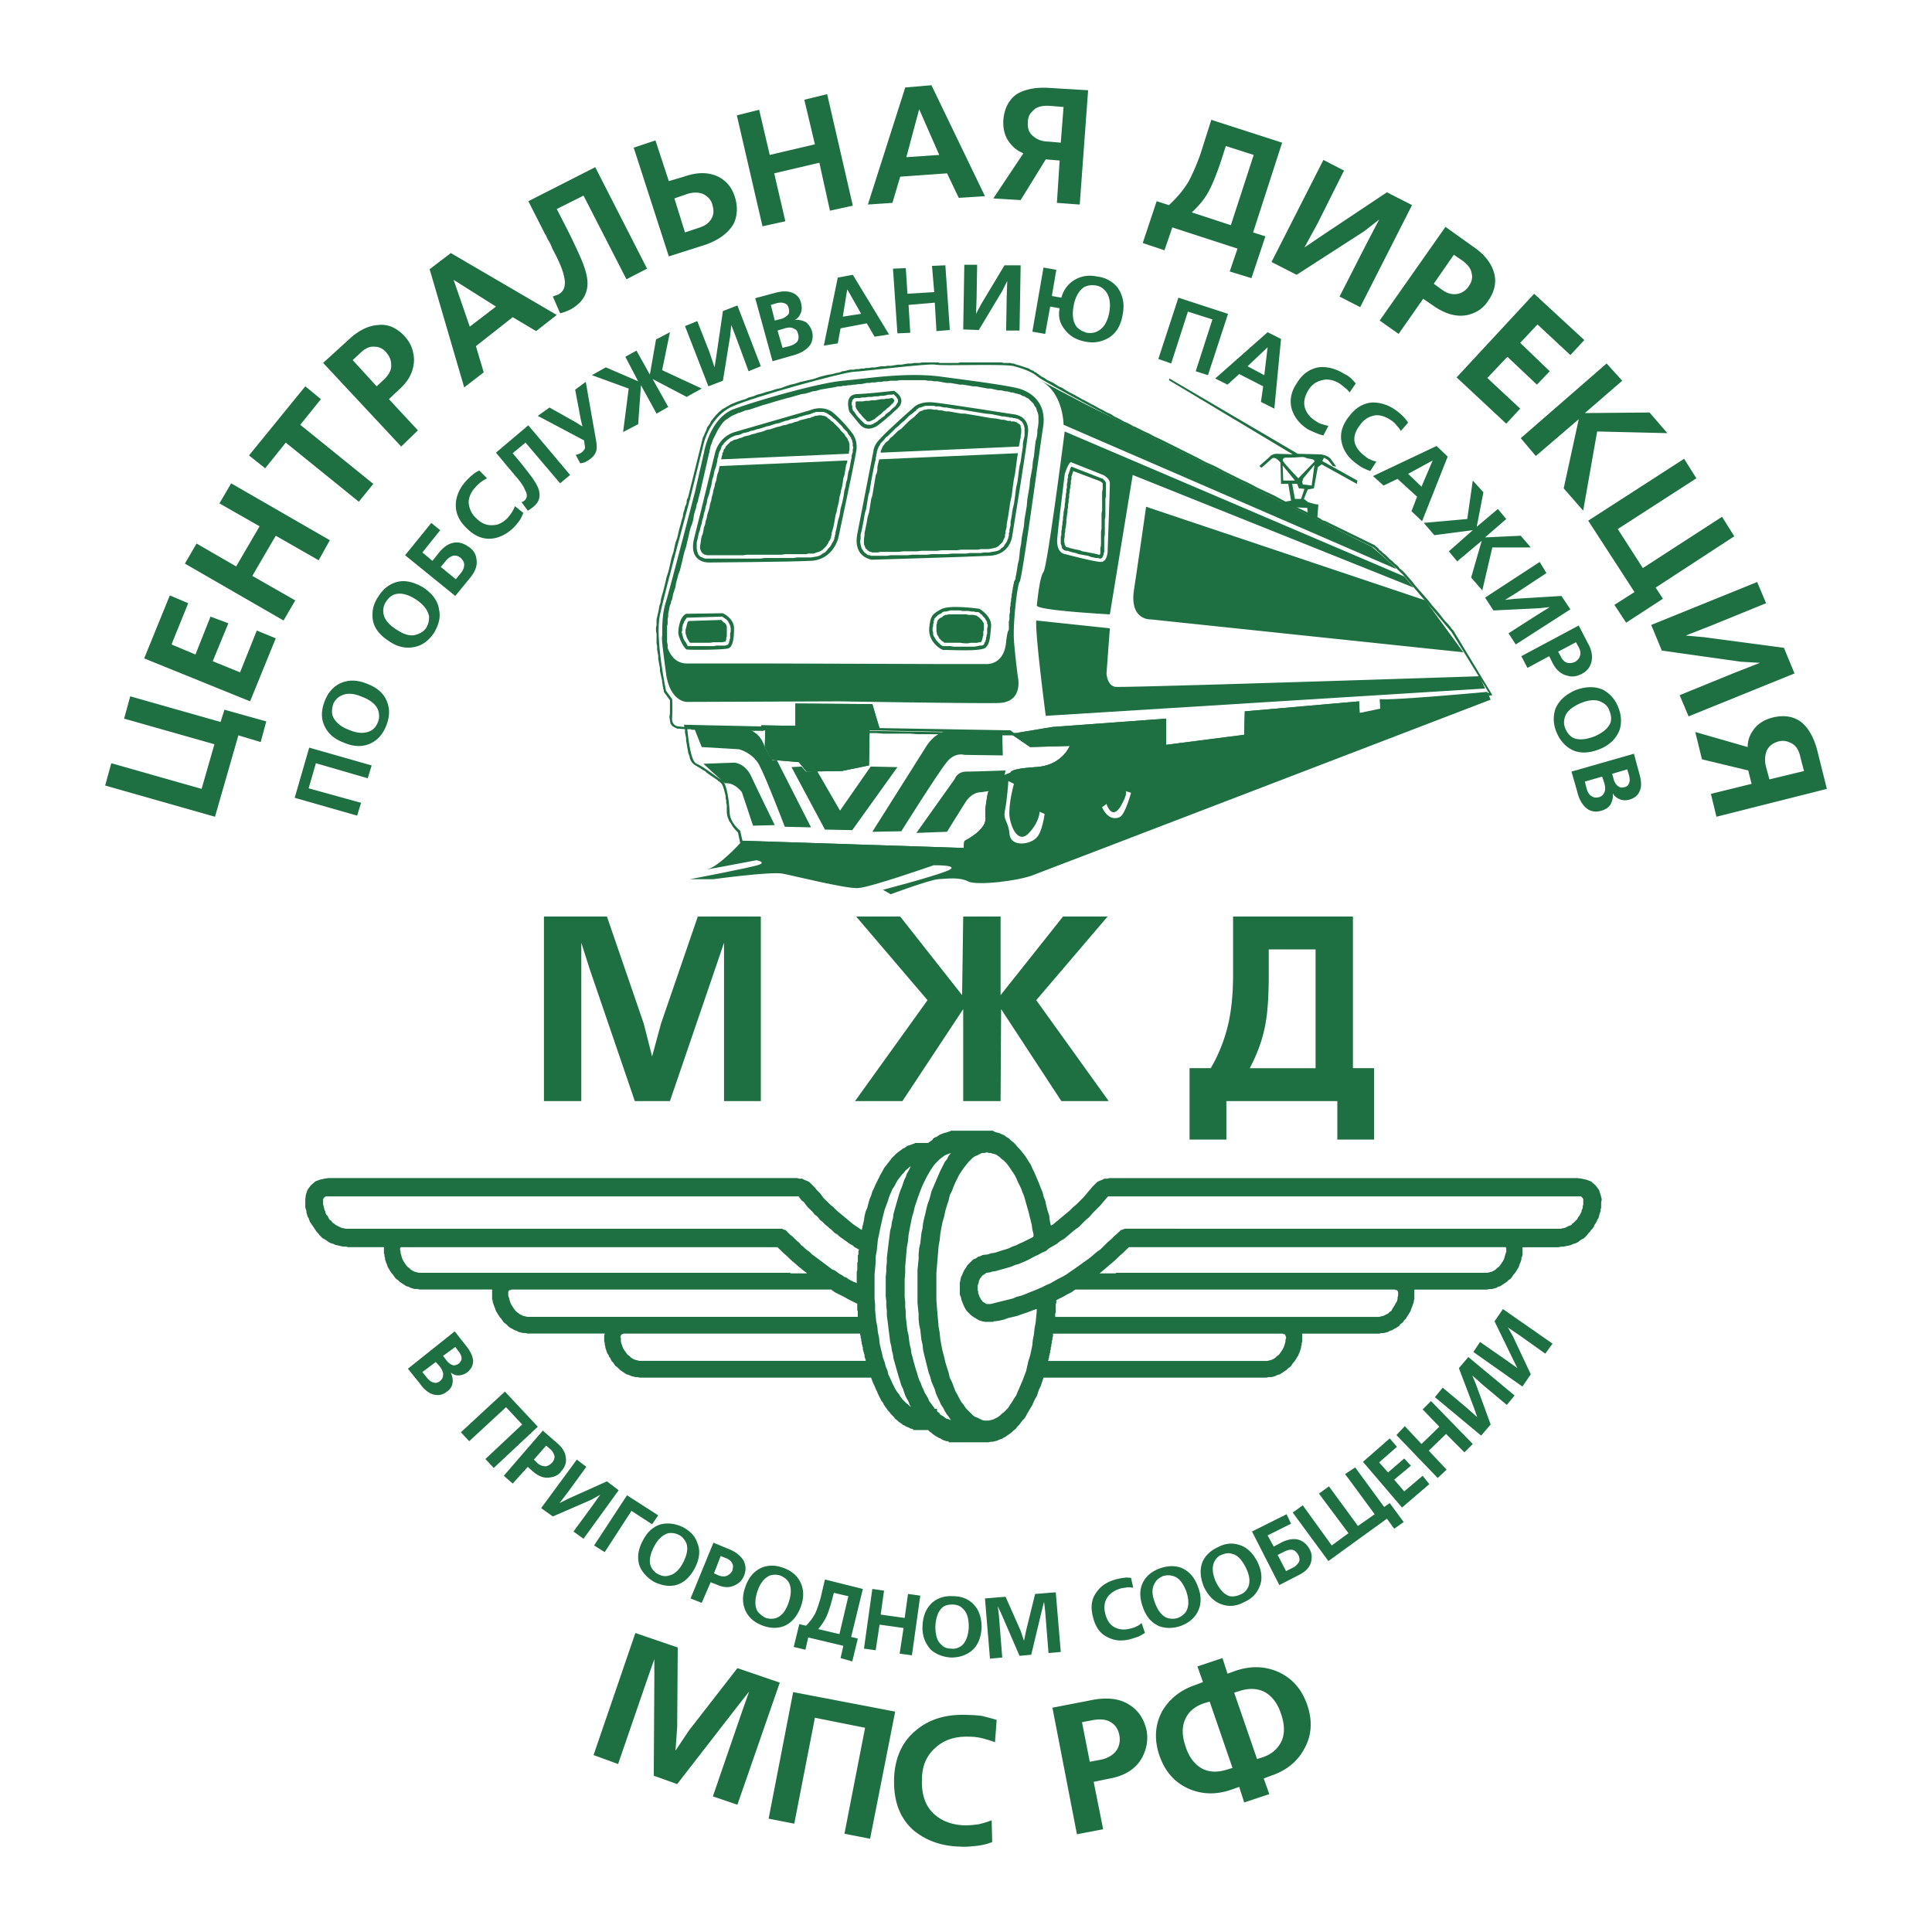 <svg xmlns="http://www.w3.org/2000/svg" width="2500" height="2500" viewBox="0 0 192.756 192.756"><g fill-rule="evenodd" clip-rule="evenodd"><path fill="#fff" fill-opacity="0" d="M0 0h192.756v192.756H0V0z"/><path d="M101.273 126.21l.389-.11.389-.167.391-.168.332-.166.391-.223.389-.167.389-.223.393-.166.332-.279.391-.222.389-.222.334-.279.389-.222.334-.279.389-.334.334-.277.389-.277.336-.335.332-.334.391-.333.334-.39.332-.333.391-.39.334-.39.334-.389.055-.057v-.056h.055l.057-.056H157.741l.055.056.057.056.057.057.053.109v.557l-.053.111v.221l-.057.111-.057.112v.11l-.055.111-.057.111-.055.112-.057.109-.109.112-.057.111-.055.111-.113.11-.055.056-.111.112-.111.111-.111.055-.057.111-.109.056-.168.057-.111.056-.111.056-.109.055-.168.056h-.111l-.166.056H112.239l-.166.056-.111.056h-.111l-.057.057-.109.111-.057.054-.055.056-.389.334-.334.335-.391.333-.334.334-.334.333-.389.278-.389.334-.334.278-.391.278-.389.278-.389.278-.391.277-.332.223-.391.278-.396.227-.443.224-.391.222-.389.224-.391.165-.445.224-.389.167-.389.166-.445.168-.391.166-.443.168-.445.111-.389.166-.445.111-.445.112-.445.109-.445.112-.443.111h-.391l-.111-.056-.055-.056-.111-.057-.111-.056-.057-.109-.111-.112-.055-.111-.055-.111-.057-.11-.055-.168-.057-.111v-.166l-.057-.168v-.444l.057-.166.057-.168v-.111l.055-.11.057-.111.055-.112.111-.111.055-.11.113-.056.055-.056.111-.056.055-.057.111-.056.391-.054.111-.057.389-.056.389-.111.391-.112.389-.109.389-.111.388-.169zm-20.248-1.057l-.223-.223-.223-.166-.223-.168-.222-.222-.223-.167-.167-.223-.223-.167-.222-.222-.223-.224-.223-.166-.223-.224-.055-.056-.056-.054-.111-.111-.056-.057h-.111l-.111-.056-.111-.056H34.464l-.167-.056h-.111l-.167-.056-.111-.055-.111-.056-.112-.056-.111-.057-.111-.056-.112-.111-.111-.055-.111-.111-.056-.112-.111-.056-.111-.11-.055-.111-.056-.111-.055-.112-.111-.109-.056-.112-.055-.111v-.111l-.056-.11-.056-.112v-.111l-.055-.111v-.11l-.056-.111v-.557l.056-.109.055-.057.056-.056.111-.056H79.691v.056h.056v.056l.056.057.167.222.223.167.167.223.168.223.167.166.222.224.167.166.167.224.223.165.167.168.167.222.222.168.167.167.167.166.223.168.167.166.222.167.167.168.168.166.222.111.167.166.222.167.167.112.223.166.167.111.222.168.167.109.223.112.167.167.222.11.167.111h.056v.056l-.056.112v.332l-.056.111v.611l-.056.111v.721l-.056.167v1.167l-.055-.056-.278-.112-.223-.11-.223-.111-.222-.168-.278-.111-.223-.166-.223-.111-.223-.166-.222-.168-.279-.111-.222-.166-.222-.168-.223-.167-.222-.166-.223-.167-.223-.167-.222-.167-.223-.166-.225-.163zm-1.502-7.62H32.797l-.39.055-.501.111-.445.168-.445.389-.333.445-.167.5-.056.444V120.48l.056.167.056.168v.166l.056.168.055.221.111.168.056.166.056.168.111.167.112.166.111.168.111.166.111.167.112.168.167.166.111.167.167.166.167.167.222.112.167.11.223.167.222.112.223.056.223.11.277.056.223.056.278.056h.278l.223.056h3.56v.611l.056.167v.167l.056.111v.167l.055.167.056.167.055.111.056.166.055.168.112.165.055.112.111.167.111.166.111.112.112.167.111.166.111.112.167.111.167.166.167.112.167.111.167.109.167.112.223.056.223.111.167.056.223.056h.278l.223.055h7.232V129.601l.056.168v.109l.056.168.056.167.056.166.055.112.056.166.056.167.111.168.057.11.111.167.111.168.111.109.111.168.111.166.111.111.167.112.167.167.111.11.167.111.222.112.167.109.223.057.167.111.222.056.222.056h.223l.277.057H60.336l-.055.221v.557l.055.166v.167l.056.166v.111l.055.168.056.166.055.168.056.111.111.166.056.168.111.111.055.166.111.167.112.112.111.166.111.167.167.11.112.111.167.168.162.118.167.11.167.111.167.112.222.056.223.11.223.056.222.056h.223l.223.056h23.085v.056l.111.277.111.278.111.223.111.278.112.223.111.278.111.222.111.224.111.222.167.223.111.222.111.168.167.222.111.168.167.166.112.168.167.167.167.166.111.167.167.112.167.165.167.112.167.111.111.11.167.056.167.112.167.056.223.111.167.055h.111v.111H92.597l.055.056.111.112.167.109.111.112.167.111.167.112.111.054.167.111.167.056.167.112.112.056.167.056.167.055h.167l.056.056v.056h3.95l.223-.056h.221l.223-.056.223-.055.223-.111.223-.056.168-.112.221-.111.225-.166.166-.111.223-.166.166-.168.223-.167.166-.222.168-.168.168-.222.166-.224.223-.222.166-.277.111-.224.168-.277.166-.278.168-.279.111-.277.166-.333.168-.279.109-.334.111-.333.168-.334.109-.333.113-.335.055-.166h22.252l.221-.056h.279l.223-.056.166-.056.223-.11.223-.056.168-.112.166-.111.166-.11.168-.111.166-.168.168-.111.111-.11.109-.167.113-.166.111-.112.111-.167.109-.166.057-.111.111-.168.057-.166.055-.111.057-.168.055-.166.055-.168v-.111l.057-.166v-.167l.057-.166v-.778h7.676l.223-.057h.221l.225-.056.221-.056.168-.111.223-.057.168-.109.221-.112.168-.111.166-.11.111-.167.168-.112.109-.111.111-.166.168-.168.057-.109.109-.168.111-.167.057-.11.111-.168.055-.167.057-.166.055-.112.057-.166.055-.167.057-.168v-.109l.055-.168v-.946h7.232l.277-.055h.223l.223-.056.223-.056.166-.111.223-.056.166-.112.168-.109.166-.111.168-.112.168-.166.166-.111.111-.112.111-.166.109-.167.111-.112.113-.166.111-.167.055-.112.111-.165.055-.168.057-.166.057-.111.055-.167.057-.167v-.167l.055-.111.055-.167V124.439h3.561l.279-.056h.221l.279-.056.277-.056.223-.056.223-.11.223-.056.223-.112.223-.167.166-.11.223-.112.168-.167.166-.166.111-.167.168-.166.111-.168.166-.167.111-.166.057-.168.109-.166.111-.167.057-.168.111-.166.057-.168.053-.221.057-.168.057-.166v-.168l.055-.167v-.5l.057-.335-.111-.444-.166-.5-.336-.445-.443-.389-.445-.168-.502-.111-.389-.055h-46.727l-.223.055h-.279l-.221.111-.279.112-.223.111-.166.166-.166.167-.111.112-.334.389-.277.334-.336.389-.334.334-.332.334-.334.277-.334.335-.334.277-.334.277-.334.279-.334.278-.332.277-.225.111-.109-.501-.057-.501-.168-.499-.111-.445-.109-.501-.168-.445-.111-.445-.166-.389-.168-.445-.166-.39-.166-.39-.168-.389-.166-.334-.168-.389-.221-.334-.168-.279-.223-.333-.223-.278-.223-.277-.223-.223-.223-.278-.223-.224-.223-.166-.223-.223-.277-.166-.223-.168-.279-.111-.221-.11-.277-.056-.279-.111v-.056h-4.283v.056h-.057l-.167.056-.167.056-.223.056-.167.055-.111.056-.167.056-.167.112-.167.111-.167.055-.167.111-.111.167-.167.112-.167.109-.055.057H91.26v.056l-.223.056-.277.111-.223.055-.222.168-.223.111-.223.166-.222.167-.223.168-.223.222-.223.222-.167.224-.223.277-.167.224-.222.277-.167.333-.167.279-.166.334-.168.334-.167.333-.167.39-.167.333-.111.39-.167.389-.111.39-.111.445-.167.39-.111.444-.056.445-.111.445-.111.501-.167-.111-.334-.222-.333-.224-.334-.277-.333-.278-.334-.279-.333-.277-.334-.277-.334-.335-.333-.277-.334-.334-.333-.334-.278-.389-.334-.334-.333-.389-.111-.112-.167-.167-.167-.166-.222-.111-.278-.112-.223-.111h-.278l-.224-.065zm-17.189 17.243l-.111-.166-.111-.224-.056-.165-.056-.167-.055-.222v-.334l-.056-.111.056-.112v-.056l.055-.056.056-.056h.056l.111-.054H85.809v.109l.056.111v.223l.055.055v.223l.056.111v.221l.056.112v.109l.056.111v.223l.055.11v.111l.056.057v.111l.056.11v.223l.056.111v.056l.056.11v.111H63.781l-.223-.056-.223-.056-.223-.11-.167-.111-.167-.168-.167-.111-.167-.222-.11-.161zm-10.569-3.725l-.223-.167-.111-.112-.167-.222-.111-.168-.111-.166-.111-.223-.056-.166-.056-.224-.056-.167-.056-.166v-.389l.056-.056v-.057l.056-.056h.111l.111-.056h31.873l.39.279.444.222.445.224.389.222.445.224.444.222h.056v.666l.056.111v.555H52.6l-.222-.056-.223-.056-.222-.111-.168-.107zm46.893-16.021h.168l.166.056.223.054.168.057.166.111.166.111.166.166.225.168.166.167.168.166.166.224.166.222.168.278.166.223.168.277.166.334.111.279.168.333.166.334.111.333.168.39.111.39.109.389.111.39.113.39.109.444.111.445.111.445.057.445.111.445v.277l-.057.056-.334.168-.334.166-.334.167-.389.168-.334.166-.332.111-.336.166-.334.111-.389.112-.334.111-.334.11-.389.056-.332.111-.502.056-.223.112-.223.055-.221.167-.279.111-.223.223-.167.167-.222.222-.111.224-.167.222-.11.224-.111.277-.112.222-.056.279-.056.278V129.157l.112.278.056.279.112.277.111.277.11.224.167.277.222.224.223.222.223.167.279.166.277.168.332.111.334.055H99.099l.055-.055h.057l.445-.056.5-.111.445-.168.5-.11.445-.111.445-.167.5-.167.445-.167.445-.166h.057v.166l-.057.612-.055.556-.113.612-.055.556-.111.557-.055.558-.111.555-.113.501-.164.501-.113.501-.111.501-.166.443-.168.445-.166.39-.166.39-.168.389-.166.391-.223.334-.166.277-.225.333-.166.279-.223.223-.223.222-.223.168-.166.167-.223.166-.223.111-.223.112-.223.056-.223.054H98.205l-.223-.054-.221-.112-.225-.111-.277-.111-.223-.166-.222-.224-.224-.222-.221-.224-.222-.334-.223-.277-.222-.389-.167-.334-.222-.39-.167-.445-.167-.444-.223-.445-.11-.501-.167-.501-.167-.556-.111-.5-.167-.613-.111-.555-.111-.613-.056-.611-.111-.612-.056-.667-.056-.612-.055-.667-.055-.723v-2.728l.055-.667.055-.667.056-.668.056-.667.111-.612.056-.611.111-.612.111-.556.167-.558.111-.555.167-.557.167-.501.11-.501.223-.445.167-.443.167-.391.222-.444.167-.335.222-.334.223-.333.222-.277.221-.279.224-.222.222-.224.223-.166.277-.111.225-.112.221-.109h.223l.279-.057.174.055zm6.065 20.026l.055-.111v-.222l.055-.056v-.223l.057-.111v-.221l.055-.111v-.221l.057-.112v-.221l.057-.111v-.277h22.918l.109.054h.111v.056l.057.056v.056l.057.112v.111l-.057.166v.168l-.057.222-.055.168-.057.165-.109.224-.111.166-.113.168-.164.222-.168.111-.168.168-.166.111-.223.11-.223.056-.221.056h-21.863l.057-.111v-.11l.055-.111v-.168l.057-.111v-.118h-.002zm.611-4.285v-.666l.055-.111v-.277l.223-.112.445-.222.389-.224.445-.222.389-.279h31.875l.111.056h.111l.057.056v.057l.057.056v.389l-.057.166v.167l-.057.224-.111.166-.111.223-.109.166-.113.168-.111.222-.166.112-.168.167-.221.11-.225.111-.221.056-.223.056h-32.32v-.333l.057-.112v-.17h-.001zm-17.467 3.728l-.111-.501-.055-.556-.111-.501-.057-.557-.111-.556-.056-.557-.056-.557v-.556l-.055-.612v-2.391l.055-.611.056-.612v-.557l.112-.611.055-.557.057-.556.111-.501.111-.557.111-.501.111-.5.111-.444.111-.445.167-.445.167-.445.111-.39.167-.389.167-.39.222-.334.167-.334.167-.278.223-.277.167-.224.222-.222.167-.224.222-.166.168-.167.111-.056-.056.111-.167.334-.167.278-.111.334-.167.333-.111.334-.111.333-.167.39-.111.335-.111.39-.111.389-.111.39-.111.39-.11.389-.056.445-.111.39-.055.445-.111.39-.056.444-.055.445-.056.445-.055.443-.056.501-.056.445v.445l-.056.501v.444l-.056.5v1.948l.056.501v.443l.056.501v.445l.056.445.056.445.055.444.056.445.055.445.056.445.111.443.055.391.111.444.056.391.11.39.111.389.111.39.111.39.111.389.111.334.111.389.167.334.111.334.112.334.167.334.167.277.112.333.111.168h-.056l-.167-.168-.223-.165-.167-.168-.223-.222-.167-.224-.167-.277-.223-.279-.167-.277-.167-.334-.167-.333-.167-.39-.167-.333-.111-.445-.167-.39-.111-.445-.167-.444-.112-.501-.109-.442zm3.393 1.725l-.111-.39-.111-.444-.111-.39-.056-.445-.111-.445-.057-.39-.055-.501-.111-.444-.056-.445-.056-.5-.055-.445v-.5l-.056-.502v-.501l-.056-.499v-1.725l.056-.669v-.667l.056-.611.055-.668.056-.611.111-.612.056-.611.112-.612.111-.556.111-.557.167-.557.111-.501.167-.5.167-.501.167-.444.167-.445.167-.39.223-.445.167-.333.223-.39.167-.277.223-.335.223-.278.222-.222.223-.223.223-.166.223-.168.223-.111.278-.11.167-.056-.223.277-.167.334-.223.278-.167.334-.167.333-.167.334-.167.389-.167.39-.167.39-.167.389-.167.39-.111.445-.111.39-.167.445-.111.444-.111.501-.111.445-.111.501-.056.5-.112.501-.055.5-.056.502-.111.499-.055.557v.501l-.056.556-.056.557v3.284l.056.557.056.556v.501l.055.557.111.501.056.499.055.501.112.501.056.501.111.5.111.444.111.445.111.445.111.445.167.445.111.445.167.389.167.39.111.39.167.389.167.334.167.389.223.335.167.334.167.278.223.277.167.279.056.056h-.056l-.111-.056-.112-.057h-.111l-.111-.056-.056-.056-.111-.056-.111-.112-.112-.054-.111-.056-.111-.111-.055-.112-.111-.056-.111-.11v-.224h-.222l-.056-.11-.167-.223-.167-.222-.167-.224-.111-.277-.167-.278-.167-.279-.111-.277-.167-.334-.111-.333-.167-.335-.111-.333-.111-.39-.111-.334-.117-.392zm20.416-10.903l.389-.335.391-.39.166-.166h37.604v.057h.055v.389l-.055.166-.057.167-.055.223-.055.167-.111.223-.113.167-.109.166-.168.224-.168.111-.164.166-.168.111-.223.111-.223.057-.223.054H111.342v.056h-1.67l.111-.056.389-.333.391-.334.389-.333.391-.334.333-.334zm-70.09 1.614l-.223-.057-.223-.111-.167-.111-.167-.166-.167-.111-.167-.224-.111-.166-.111-.167-.112-.223-.056-.167-.056-.223-.056-.167v-.166l-.055-.168v-.167l.055-.054v-.057h37.604l.167.166.39.39.389.335.334.333.389.334.39.333.39.334.444.333.057.056h-1.669v-.056H41.808l-.222-.053zM98.992 183.784a6.06 6.06 0 0 1-1.668.39c-.557.056-1.114.11-1.669.056-1.781-.056-3.283-.612-4.506-1.614-1.391-1.224-2.002-2.947-1.947-5.117.055-2.114.834-3.783 2.225-4.895 1.335-1.112 3.06-1.613 5.172-1.502.557 0 1.059.055 1.448.11.389.111.891.224 1.391.389l-.168 2.227c-.389-.168-.834-.277-1.223-.39a5.505 5.505 0 0 0-1.335-.167c-1.446-.057-2.559.333-3.393 1.113-.891.779-1.335 1.835-1.335 3.17-.057 1.446.333 2.614 1.167 3.395.779.723 1.781 1.111 3.059 1.168.557 0 1.057-.057 1.448-.112.445-.111.834-.223 1.279-.39l.055 2.169zM86.81 183.45l-2.559-.5 2.059-10.57-5.007-1-2.058 10.568-2.559-.501 2.448-12.627 10.179 1.947-2.503 12.683zM73.571 180.058l-2.447-.834 2.948-8.568.667-1.891-1.224 1.558-5.952 7.676-2.336-.834.056-9.68v-1.947l-.668 1.893-2.948 8.566-2.448-.891 4.172-12.181 4.228 1.445-.056 7.9-.167 2.391 1.335-2.002 4.84-6.23 4.227 1.445-4.227 12.184zM107.725 20.408l-2.279-.167.277-4.227-1.389-.112-2.504 4.06-2.727-.166 3.004-4.506a3.05 3.05 0 0 1-1.336-1.002c-.5-.613-.723-1.392-.666-2.336.111-1.168.555-2.002 1.334-2.559.836-.501 1.947-.723 3.393-.612l3.729.223-.836 11.404zm-1.891-6.174l.277-3.56-1.334-.111c-.836-.056-1.445.111-1.779.557-.279.222-.445.611-.445 1.057-.057.612.111 1.058.5 1.391.391.333.889.555 1.502.555l1.279.111zM98.27 19.574l-2.614.167-1.168-2.447-4.673.333-.778 2.614-2.448.167 3.728-11.681 2.614-.224 5.339 11.071zm-4.562-4.116l-2.003-4.562-1.279 4.785 3.282-.223zM124.857 27.751l-2.168-.667.779-2.281-6.508-2.114-.779 2.281-2.17-.723 1.391-4.172 1.223.39c.781-.723 1.447-1.501 1.949-2.336.389-.724.777-1.613 1.166-2.671l1.113-3.504 7.064 2.28-2.893 8.956 1.225.389-1.392 4.172zm-2.056-5.284l2.281-7.009-2.781-.89-.502 1.559c-.389 1.168-.777 2.112-1.111 2.781-.445.89-1.059 1.613-1.781 2.28l3.894 1.279zM85.086 20.52l-2.281.501-1.057-4.785-4.505 1.058 1.112 4.783-2.281.501-2.559-11.069 2.226-.557 1.056 4.506 4.506-1.057-1.056-4.45 2.28-.556 2.559 11.125zM135.707 30.644l-2.059-1.056 2.668-5.231 1.282-2.447-1.502 1.169-6.733 4.339-2.502-1.28 5.174-10.18 2.059 1.057-2.615 5.23-1.336 2.447 1.558-1.057 6.674-4.45 2.504 1.279-5.172 10.18zM73.293 19.574c.333 1.002.278 1.891-.056 2.67-.501.945-1.447 1.667-2.837 2.168l-3.671 1.168-3.504-10.847 2.169-.723 1.335 4.061 1.502-.445c1.279-.445 2.281-.445 3.171-.112.946.391 1.557 1.059 1.891 2.06zm-2.225.834c-.111-.445-.39-.723-.724-.946-.444-.278-1.057-.333-1.779-.11l-1.28.445 1.058 3.392 1.501-.501c.5-.166.891-.444 1.113-.834.278-.444.278-.889.111-1.446zM64.559 26.805l-2.058 1.058-4.283-8.345-2.67 1.336 1.057 2.058c.779 1.558 1.279 2.669 1.502 3.226.445 1.112.611 2.002.445 2.726-.167.834-.723 1.503-1.613 2.002-.222.112-.39.168-.5.224-.167.056-.333.112-.556.166l-.723-1.667s.111-.056.278-.112c.111-.056.223-.056.278-.112.556-.278.779-.891.556-1.781-.111-.611-.5-1.557-1.168-2.781l-.055-.166c-.111-.224-.167-.39-.278-.557a2.563 2.563 0 0 1-.278-.557l-.111-.166-1.669-3.282 6.675-3.394 5.171 10.124zM148.5 29.977c-.5.779-1.168 1.224-2.057 1.446-1.059.223-2.115-.056-3.229-.779l-1.225-.834-2.447 3.504-1.891-1.334 6.564-9.345 2.725 1.947c1.168.778 1.838 1.668 2.115 2.613.279.945.056 1.891-.555 2.782zm-1.947-1.447c.279-.39.389-.834.279-1.224-.057-.501-.389-.891-.891-1.28l-.891-.611-2.002 2.893.834.611c.557.39 1.057.501 1.613.39.392-.111.78-.334 1.058-.779zM150.279 42.271l-4.951-4.618 7.733-8.344 5.007 4.617-1.39 1.501-3.282-3.058-1.724 1.835 2.947 2.836-1.279 1.335-2.947-2.78-2.004 2.114 3.283 3.059-1.393 1.503zM55.548 31.422l-2.058 1.613-2.336-1.39-3.671 2.892.779 2.615-1.947 1.501-3.449-11.792 2.114-1.613 10.568 6.174zm-6.064-.834l-4.227-2.669 1.613 4.672 2.614-2.003zM157.955 50.947l-1.945-2.224 1.502-6.898-4.283 3.672-1.502-1.781 8.566-7.454 1.559 1.724-3.729 3.226 6.453-.055 1.779 2.058-7.007-.166-1.393 7.898zM40.362 33.537c.612.667.89 1.391.945 2.28 0 1.114-.444 2.114-1.446 3.004l-1.057 1.002 2.892 3.115-1.669 1.613-7.787-8.345 2.503-2.28c1.001-.946 2.002-1.446 3.004-1.501.946-.112 1.836.277 2.615 1.112zm-1.836 1.612c-.333-.389-.723-.557-1.168-.557-.445-.056-.945.167-1.391.612l-.779.723 2.392 2.615.779-.724c.445-.444.723-.944.667-1.446.001-.444-.166-.833-.5-1.223zM162.24 62.128l-1.168-1.78 2.002-1.28-4.617-7.119 9.568-6.175 1.225 1.947-7.844 5.063 2.502 3.892 7.901-5.116 1.222 1.946-7.843 5.119.724 1.112-3.672 2.391zM32.018 39.823l-2.059 2.558 7.288 5.896-1.447 1.781-7.287-5.897-2.057 2.559-1.614-1.28 5.618-6.897 1.558 1.28zM168.471 71.474l-.891-2.115 5.451-2.224 2.559-1.002-1.891-.112-7.9-1.112-1.055-2.558 10.568-4.284.891 2.115-5.453 2.224-2.559 1.002 1.836.166 7.955 1.058 1.057 2.559-10.568 4.283zM32.908 53.896l-1.113 2.002-4.283-2.448-2.336 4.005 4.283 2.448-1.168 2.004-9.846-5.676 1.168-2.002 3.949 2.282 2.337-4.005-4.005-2.282 1.168-2.002 9.846 5.674zM27.512 63.686l-2.559 6.286-10.569-4.284 2.559-6.285 1.836.779-1.669 4.116 2.392 1.001 1.501-3.781 1.781.667-1.558 3.782 2.726 1.113 1.669-4.173 1.891.779zM171.252 81.487l-.557-2.282 4.061-1-.334-1.335-4.617-1.112-.668-2.727 5.229 1.503c0-.612.168-1.114.502-1.613.445-.669 1.111-1.114 2.002-1.336 1.168-.277 2.115-.111 2.893.501.723.611 1.281 1.613 1.613 3.059l.891 3.562-11.015 2.78zm5.283-3.727l3.451-.834-.336-1.28c-.166-.834-.5-1.335-1.057-1.557a1.641 1.641 0 0 0-1.168-.112c-.557.168-.945.445-1.168.946-.168.445-.223.945-.055 1.613l.333 1.224zM26.566 71.975l-.556 2.058-2.225-.667-2.336 8.121-10.958-3.116.612-2.224 9.011 2.559 1.279-4.452-9.012-2.557.613-2.226 9.011 2.559.389-1.223 4.172 1.168zM44.589 138.837a1.397 1.397 0 0 1-1.112.335c-.556-.056-1.113-.445-1.613-1.168l-1.168-1.447 4.673-3.727 1.224 1.557c.389.501.556.946.612 1.336 0 .501-.167.834-.557 1.168a1.501 1.501 0 0 1-.946.333c-.278 0-.501-.109-.723-.277.167.39.222.723.167 1.058-.056.332-.223.61-.557.832zm1.169-2.781c.111-.109.222-.222.278-.389.056-.277-.056-.556-.278-.835l-.334-.445-1.224.891.389.501c.223.277.445.39.668.445a.894.894 0 0 0 .501-.168zm-1.836 1.724c.166-.167.278-.333.278-.557.056-.222-.056-.499-.278-.834l-.445-.5-1.335 1.001.445.557c.222.277.444.445.723.501.167.056.39 0 .612-.168zM154.896 134.054l-.722 1.002-2.502-1.782-1.225-.834.502.891 1.778 3.783-.834 1.223-4.895-3.449.668-1 2.559 1.779 1.168.834-.444-.891-1.838-3.781.836-1.224 4.949 3.449zM49.262 146.459l-.834-.891 3.671-3.449-1.613-1.723-3.671 3.392-.835-.889 4.395-4.062 3.282 3.506-4.395 4.116zM151.113 139.228l-.777.944-2.393-2.002-1.056-.946.39.946 1.446 3.949-.948 1.113-4.615-3.838.779-.946 2.391 2.003 1.057.945-.332-.945-1.502-3.95.943-1.111 4.617 3.838zM55.993 146.792c-.278.39-.668.557-1.112.613-.612.109-1.113-.112-1.669-.557l-.557-.501-1.501 1.669-.89-.779 3.894-4.506 1.335 1.168c.556.445.89.946.945 1.447.111.556-.056 1.002-.445 1.446zm-.946-.834a.878.878 0 0 0 .278-.667 1.295 1.295 0 0 0-.444-.725l-.39-.333-1.224 1.391.39.39c.278.222.556.277.834.277.222-.056.39-.166.556-.333zM146.941 144.067l-.834.834-1.834-1.836-1.724 1.669 1.779 1.891-.89.834-4.116-4.282.834-.891 1.668 1.781 1.781-1.724-1.667-1.725.833-.835 4.17 4.284zM58.218 153.523l-1.001-.723 1.836-2.504.834-1.168-.89.501-3.838 1.669-1.169-.834 3.561-4.84.945.724-1.78 2.447-.89 1.168.89-.445 3.838-1.724 1.169.889-3.505 4.84zM142.604 148.072l-2.725 2.336-3.895-4.561 2.67-2.337.723.835-1.779 1.557.888 1.002 1.614-1.391.668.722-1.668 1.392 1 1.168 1.838-1.558.666.835zM65.06 152.077l-2.058-1.336-2.67 4.116-1.057-.667 3.282-5.005 3.115 2.002-.612.89zM69.343 156.417c-.5.944-1.112 1.501-1.891 1.723-.668.168-1.392.056-2.115-.277-.723-.39-1.224-.946-1.501-1.558-.278-.778-.223-1.612.278-2.559.445-.891 1.057-1.446 1.835-1.669.724-.166 1.447-.057 2.17.277.723.389 1.224.89 1.446 1.559.335.779.224 1.613-.222 2.504zm-1.168-.558c.39-.778.501-1.446.278-1.946-.167-.335-.389-.612-.723-.778a1.765 1.765 0 0 0-1.057-.168c-.556.168-1.057.611-1.446 1.392-.39.778-.501 1.445-.278 1.946.167.333.389.611.779.778.333.167.667.223 1.001.112.556-.112 1.057-.557 1.446-1.336zM140.045 151.854l-.945.668-.725-1.002-5.84 4.228-3.56-4.839 1.002-.723 2.892 4.004 1.67-1.223-2.949-3.948 1-.725 2.892 3.95 1.67-1.168-2.949-4.007 1.002-.666 2.893 3.95.556-.39 1.391 1.891zM130.699 154.636c.168.334.225.723.111 1.168-.111.557-.557 1.002-1.223 1.336l-1.947 1-2.727-5.34 3.449-1.724.445.944-2.338 1.168.613 1.114.834-.445c.723-.334 1.336-.39 1.836-.168.391.168.727.501.947.947zm-1.168.501c-.168-.279-.334-.444-.557-.501-.221-.056-.5 0-.834.166l-.668.335.836 1.613.666-.333c.334-.168.502-.391.613-.558.112-.222.056-.501-.056-.722zM74.238 157.195c-.167.444-.5.778-.89.944-.5.279-1.112.279-1.724 0l-.723-.277-.89 2.059-1.113-.445 2.281-5.562 1.613.667c.667.277 1.112.667 1.391 1.112.223.445.278.945.055 1.502zm-1.167-.501c.055-.277.111-.501 0-.668-.111-.278-.334-.444-.612-.557l-.556-.223-.667 1.725.5.224c.334.11.612.11.834 0 .222-.112.389-.279.501-.501zM79.913 160.254c-.334.946-.89 1.613-1.613 1.946-.667.279-1.391.279-2.169 0-.779-.277-1.336-.723-1.669-1.334-.389-.725-.445-1.559-.111-2.503.334-1.002.89-1.613 1.613-1.946.667-.279 1.391-.279 2.169 0 .779.277 1.335.723 1.669 1.334.388.723.445 1.557.111 2.503zm-1.224-.39c.278-.834.278-1.501 0-2.002-.167-.278-.445-.501-.835-.667a1.705 1.705 0 0 0-1.057 0c-.5.222-.945.723-1.224 1.557-.278.835-.278 1.502 0 2.003.223.277.5.501.834.667.39.111.723.111 1.058 0 .556-.222.946-.723 1.224-1.558zM125.471 155.859c.445.946.502 1.78.166 2.504-.277.667-.779 1.168-1.557 1.501-.723.39-1.445.445-2.115.224-.777-.224-1.389-.835-1.834-1.725-.391-.946-.445-1.781-.168-2.504.279-.668.834-1.167 1.557-1.501.725-.391 1.447-.445 2.115-.224.777.224 1.39.836 1.836 1.725zm-1.168.558c-.389-.78-.834-1.28-1.391-1.392-.334-.112-.668-.056-1.057.111-.336.11-.557.39-.725.723-.221.501-.166 1.168.168 1.947.389.778.834 1.279 1.391 1.446.334.055.723 0 1.057-.167.334-.111.613-.39.779-.723.223-.5.166-1.167-.222-1.945zM85.03 165.762l-1.168-.335.278-1.224-3.504-.833-.279 1.224-1.168-.279.557-2.28.667.166c.389-.389.723-.834.946-1.279.167-.39.333-.889.5-1.445l.445-1.892 3.783.945-1.168 4.785.667.165-.556 2.282zm-1.28-2.727l.891-3.782-1.446-.335-.223.835a11.83 11.83 0 0 1-.5 1.503 6.34 6.34 0 0 1-.834 1.279l2.112.5zM119.518 158.308c.391 1 .336 1.834-.055 2.559-.334.611-.889 1.057-1.613 1.334-.779.279-1.502.279-2.168.056-.779-.333-1.336-.944-1.67-1.946-.334-.946-.334-1.78.057-2.503.332-.611.889-1.057 1.668-1.336.779-.277 1.502-.277 2.113-.054.779.332 1.334.943 1.668 1.89zm-1.168.444c-.334-.834-.723-1.335-1.279-1.502-.334-.11-.666-.11-1.057 0-.332.167-.611.334-.777.668-.334.501-.334 1.168 0 2.003.277.778.723 1.335 1.223 1.501a1.72 1.72 0 0 0 1.057 0c.389-.166.668-.39.834-.667.278-.501.278-1.168-.001-2.003zM90.982 165.149l-1.224-.166.39-2.559-2.392-.333-.39 2.556-1.168-.165.835-5.953 1.168.167-.334 2.392 2.392.334.333-2.392 1.224.167-.834 5.952zM114.234 162.925c-.223.11-.445.277-.723.39-.223.056-.502.165-.725.222-.834.223-1.557.167-2.225-.166-.779-.335-1.279-1.059-1.502-2.004-.277-1.001-.168-1.835.334-2.502.445-.669 1.168-1.113 2.113-1.336.277-.056.502-.111.668-.111.223-.056.445 0 .668 0l.223 1.002c-.223-.056-.391-.056-.611-.056-.168.056-.391.056-.613.11-.611.167-1.111.501-1.391.946-.279.444-.334 1.001-.166 1.612.166.669.5 1.112.945 1.336.445.222.945.277 1.557.111.223-.056.445-.111.611-.224.168-.056.336-.165.502-.333l.335 1.003zM97.936 162.368c-.057 1.056-.391 1.835-1 2.336-.557.445-1.224.668-2.059.668-.834-.056-1.502-.335-2.003-.778-.556-.612-.89-1.392-.834-2.394.056-1.057.389-1.779 1.001-2.336.556-.444 1.224-.667 2.058-.611.834 0 1.501.278 2.003.779.556.555.834 1.334.834 2.336zm-1.28 0c0-.891-.167-1.502-.611-1.891-.279-.279-.613-.39-1.002-.39s-.723.054-1 .277c-.445.39-.668 1.001-.723 1.891 0 .835.167 1.503.612 1.837.222.277.556.39.946.39.389.056.723-.056 1.056-.279.444-.39.665-1.001.722-1.835zM105.834 164.815l-1.223.112-.334-4.172-.111-.946-.225.89-1.054 4.394-1.168.112-1.781-4.117-.389-.834.111.89.334 4.228-1.224.11-.5-6.006 2.056-.168 1.504 3.393.334 1.002.221-1.057.89-3.616 2.059-.166.5 5.951zM101.719 32.979h-1.336l.056-3.391.055-1.56-.5 1.003-2.336 3.893-1.558-.054.11-6.454h1.28l-.056 3.337-.053 1.558.498-.945 2.338-3.895h1.613l-.111 6.508zM112.01 31.366c-.168 1.114-.668 1.893-1.393 2.338-.666.389-1.445.555-2.279.389-.945-.167-1.613-.557-2.113-1.224-.502-.613-.668-1.335-.502-2.114l-.945-.167-.5 2.726-1.279-.222 1.111-6.397 1.279.222-.445 2.615.947.166c.221-.779.666-1.39 1.334-1.779s1.391-.5 2.225-.335c.891.112 1.559.501 2.059 1.114.501.722.721 1.612.501 2.668zm-1.336-.221c.168-.946 0-1.668-.389-2.114a1.503 1.503 0 0 0-1.002-.557c-.391-.056-.779 0-1.113.168-.5.333-.891.946-1.057 1.891-.166.946-.055 1.613.334 2.114.277.277.611.445 1 .557.445.056.836 0 1.17-.224.5-.278.889-.891 1.057-1.835zM94.764 32.924l-1.334.111-.167-2.837-2.615.224.167 2.781-1.279.056-.445-6.454 1.28-.055.166 2.559 2.671-.166-.223-2.616 1.334-.056.445 6.453zM88.702 33.369l-1.446.223-.779-1.335-2.615.501-.278 1.501-1.39.224 1.39-6.788 1.502-.277 3.616 5.951zm-2.782-2.058l-1.39-2.447-.445 2.727 1.835-.28zM120.52 37.43l-1.223-.39 1.668-5.172-2.447-.779-1.668 5.173-1.282-.446 2.002-6.118 4.951 1.613-2.001 6.119zM81.025 33.091c.111.445.056.89-.167 1.28-.333.5-.946.89-1.836 1.112l-1.947.557-1.725-6.287 2.058-.555c.667-.167 1.168-.167 1.613 0 .445.166.779.5.89 1 .111.445.111.779-.056 1.112-.111.279-.278.445-.556.613.389-.056.779.056 1.112.222.28.224.503.557.614.946zm-2.336-2.336c-.056-.167-.111-.333-.223-.389-.223-.168-.557-.224-1.001-.112l-.557.167.389 1.558.668-.168a1.41 1.41 0 0 0 .724-.501c.055-.165.055-.333 0-.555zm.945 2.614c-.056-.278-.167-.5-.39-.556-.222-.167-.556-.167-.945-.056l-.723.222.5 1.725.667-.167c.39-.11.668-.278.834-.5a.921.921 0 0 0 .057-.668zM127.141 40.768l-1.336-.667.221-1.558-2.391-1.224-1.168 1.056-1.225-.611 5.229-4.618 1.336.667-.666 6.955zm-1.002-3.338l.332-2.781-2.002 1.893 1.67.888zM75.907 36.541l-1.223.499-1.169-3.17-.556-1.446-.111 1.113-.723 4.449-1.447.557-2.336-6.008 1.224-.5 1.224 3.114.5 1.502.168-1.056.667-4.562 1.446-.556 2.336 6.064zM132.035 43.438c-.334-.056-.557-.168-.834-.279a8.664 8.664 0 0 1-.723-.333c-.779-.501-1.281-1.112-1.561-1.891-.277-.834-.164-1.781.445-2.671.559-.944 1.281-1.445 2.17-1.613.836-.11 1.725.112 2.615.668.277.11.445.278.611.39.168.166.334.333.502.555l-.613.891a1.667 1.667 0 0 0-.445-.445c-.166-.166-.334-.277-.555-.445-.557-.333-1.168-.499-1.725-.333-.557.111-1.057.445-1.393 1.002-.389.667-.498 1.224-.332 1.779.166.5.5.946 1.057 1.279.223.167.445.279.668.333.168.056.389.112.611.167l-.498.946zM70.011 38.765l-1.502.835-3.393-1.781 1.557 2.783-1.168.667-1.557-2.837-.279 3.893-1.502.78.557-4.34-3.671-1.335 1.39-.779 3.226 1.391-1.279-2.447 1.112-.613 1.335 2.393.613-3.505 1.39-.723-.779 3.783 3.95 1.835zM136.707 46.998c-.277-.112-.555-.222-.779-.333a8.162 8.162 0 0 1-.723-.501c-.723-.557-1.168-1.224-1.336-2.002-.221-.891.057-1.78.725-2.615.668-.889 1.445-1.334 2.336-1.39.891 0 1.725.277 2.561.944.221.168.389.335.555.501.111.112.279.334.445.557l-.723.834c-.113-.167-.225-.333-.391-.501a2.125 2.125 0 0 0-.5-.501c-.557-.39-1.113-.611-1.67-.555-.611.11-1.111.389-1.5.945-.445.557-.67 1.168-.557 1.725.111.501.443.946.945 1.335.221.167.389.334.611.39.168.112.389.166.613.222l-.612.945zM58.441 38.098l1.056 6.007c.056.445.056.778-.055 1.001a1.538 1.538 0 0 1-.612.723c-.112.112-.278.166-.445.277-.167.056-.333.112-.5.112l-.445-.834c.222-.056.389-.111.556-.223.167-.11.223-.222.278-.278.111-.111.111-.277.056-.501l-.056-.443-4.617-2.449 1.168-.833 2.67 1.501.612.39-.167-.723-.556-2.948 1.057-.779zM141.881 52.005l-1.057-1.002.557-1.446-1.947-1.78-1.393.667-1.055-.945 6.34-3.004 1.113 1.058-2.558 6.452zm-.057-3.45l1.113-2.613-2.447 1.334 1.334 1.279zM56.883 47.387l-1.001.834-3.449-4.061-1.28 1.056.834 1.002c.612.779 1.057 1.335 1.224 1.613.39.557.612 1.056.612 1.445.056.501-.167.946-.667 1.336-.056.056-.167.112-.223.167a1.182 1.182 0 0 1-.279.166l-.611-.835s.056-.054.111-.054a.671.671 0 0 0 .167-.112c.278-.223.333-.612.056-1.058-.111-.333-.445-.834-.946-1.39l-.111-.112c-.055-.111-.11-.167-.222-.277-.056-.056-.111-.167-.223-.279l-.056-.054-1.335-1.615 3.227-2.725 4.172 4.953zM147.889 58.902l-1.114-1.279 1.057-3.672-2.447 2.059-.834-1.002 2.39-2.112-3.836.499-1.058-1.224 4.34-.39.554-3.837L148 49.112l-.668 3.448 2.113-1.779.834 1-2.113 1.837 3.561-.168 1 1.168h-3.836l-1.002 4.284zM52.21 51.17c-.111.277-.223.555-.39.779-.167.222-.333.445-.556.667-.612.612-1.335 1.001-2.114 1.113-.946.11-1.78-.224-2.559-1.002-.779-.723-1.168-1.557-1.113-2.503.056-.834.445-1.669 1.168-2.392.223-.222.389-.389.557-.501.167-.166.389-.278.612-.389l.779.778c-.223.112-.39.224-.556.333-.167.112-.334.279-.501.445-.501.501-.779 1.058-.779 1.669.056.557.278 1.114.779 1.557.501.501 1.057.725 1.669.668.501 0 1.001-.279 1.446-.723.167-.224.334-.389.445-.613.111-.166.222-.389.278-.557l.835.671zM151.227 64.298l-.723-1.113 2.779-1.779 1.336-.835-1.057.112-4.562.222-.834-1.28 5.451-3.56.668 1.113-2.781 1.836-1.336.835 1.059-.112 4.56-.278.891 1.334-5.451 3.505zM46.925 54.674c.334.279.557.613.612 1.114.111.611-.111 1.224-.612 1.835l-1.501 1.836-5.006-4.062 2.614-3.226.891.725-1.78 2.224 1.001.835.667-.835c.556-.667 1.113-1 1.781-1 .444-.001.889.221 1.333.554zm-.945 1.002c-.278-.223-.5-.279-.779-.223-.222.056-.5.223-.723.501l-.5.612 1.502 1.224.5-.613c.223-.278.333-.557.333-.835 0-.221-.11-.444-.333-.666zM157.789 67.247c-.443.222-.945.333-1.391.167-.611-.112-1.111-.557-1.445-1.168l-.389-.779-2.17 1.168-.611-1.168 5.729-3.06.889 1.725c.391.668.502 1.28.391 1.836-.112.554-.446 1-1.003 1.279zm-.611-1.226c.223-.166.389-.333.445-.555.111-.278.055-.557-.111-.89l-.279-.501-1.779.946.279.501c.166.333.389.555.666.611.279.056.501 0 .779-.112zM42.253 58.625c.89.611 1.446 1.334 1.557 2.225.167.778-.056 1.501-.5 2.282-.5.722-1.112 1.224-1.835 1.389-.89.224-1.78.056-2.67-.555-.946-.612-1.502-1.335-1.613-2.17-.111-.778.055-1.558.556-2.282.445-.722 1.057-1.224 1.835-1.446.834-.222 1.724-.001 2.67.557zm-.778 1.167c-.779-.501-1.502-.668-2.058-.501-.39.112-.668.389-.89.723a1.605 1.605 0 0 0-.279 1.112c.056.613.501 1.169 1.28 1.669.834.557 1.501.724 2.058.501.389-.112.723-.333.945-.667.223-.389.279-.723.279-1.112-.112-.612-.501-1.169-1.335-1.725zM159.568 74.755c-1 .389-1.945.445-2.725.056-.666-.333-1.225-.946-1.557-1.781a3.239 3.239 0 0 1-.111-2.28c.332-.834 1.002-1.447 2.002-1.891 1.057-.389 1.947-.389 2.727-.056.723.389 1.225.944 1.557 1.779.334.835.334 1.613.111 2.282-.334.835-1.002 1.502-2.004 1.891zm-.498-1.279c.891-.39 1.389-.834 1.613-1.39.109-.389.055-.778-.113-1.168-.111-.391-.389-.668-.723-.834-.557-.335-1.279-.279-2.113.054-.891.389-1.447.834-1.613 1.447-.111.333-.111.723.057 1.112.166.389.389.668.723.891.556.277 1.279.222 2.169-.112zM36.69 68.247c1.002.39 1.669 1.002 1.948 1.837.278.723.222 1.501-.111 2.336-.333.834-.834 1.39-1.502 1.725-.778.389-1.724.389-2.726-.056-1.057-.39-1.669-1.002-2.002-1.837-.278-.723-.223-1.501.111-2.336.333-.834.834-1.391 1.502-1.725.834-.389 1.724-.389 2.78.056zm-.556 1.28c-.89-.389-1.558-.389-2.114-.112a1.639 1.639 0 0 0-.779.835c-.111.389-.167.778-.056 1.168.223.557.724 1.058 1.613 1.391.89.389 1.613.389 2.169.112.333-.168.556-.445.723-.835.167-.389.167-.778.056-1.168-.165-.557-.722-1.058-1.612-1.391zM159.793 80.875c-.502.167-.947.112-1.336-.112-.502-.333-.891-.889-1.111-1.835l-.559-1.946 6.23-1.781.559 2.059c.166.613.221 1.168.055 1.557-.168.501-.5.779-1.002.946-.389.112-.777.112-1.111-.056a1.437 1.437 0 0 1-.613-.557c.057.445-.057.779-.221 1.114-.225.333-.502.499-.891.611zm2.279-2.336c.168-.056.336-.112.389-.278.168-.224.168-.557.057-.946l-.166-.557-1.504.445.168.612c.113.334.277.556.502.667.166.113.334.113.554.057zm-2.556 1c.221-.054.445-.222.498-.39.168-.277.168-.555.057-1l-.223-.669-1.725.501.168.669c.109.389.277.667.5.778.223.167.445.167.725.111zM37.08 76.368l-.39 1.28-5.173-1.501-.723 2.503 5.229 1.446-.389 1.279-6.231-1.78 1.447-5.005 6.23 1.778zM75.907 109.855h-3.671V94.058l-.89 2.615-4.506 13.182h-3.505L58.83 96.673l-.834-2.615v15.797h-3.727V91.443h6.285l3.672 10.681.834 3.281.89-3.281 3.671-10.681h6.286v18.412zM110.617 109.855h-4.726l-6.01-9.176-.053 9.176H96.1v-9.176l-6.063 9.176h-4.729l7.232-10.067-7.121-8.345h4.395l6.175 7.844.111-7.844h3.728v7.844l6.229-7.844h4.449l-7.119 8.345 7.23 10.067zM137.096 113.694h-3.67v-3.839h-11.07v3.839h-3.672v-7.121h2.113a15.797 15.797 0 0 0 1.781-4.56c.277-1.28.445-2.839.445-4.673v-5.898h11.959v15.13h2.113v7.122h.001zm-5.84-7.121V94.725h-4.674v2.616c0 2.058-.111 3.671-.332 4.839-.277 1.558-.834 3.004-1.559 4.394h6.565v-.001zM122.967 176.386l-2.279-6.619-.557.166c-.834.279-1.502.779-1.836 1.503-.391.778-.391 1.725 0 2.837.334 1.056.945 1.835 1.725 2.224.723.335 1.5.335 2.391.056l.556-.167zm4.84-5.396c-.334-1.058-.945-1.837-1.725-2.226-.723-.334-1.557-.334-2.393-.056l-.555.167 2.281 6.62.557-.168c.834-.277 1.445-.778 1.834-1.501.389-.777.389-1.723.001-2.836zm2.615-.89c.555 1.613.445 3.114-.334 4.45-.668 1.224-1.779 2.114-3.281 2.615l-.725.277.557 1.558-2.504.834-.5-1.557-.779.277c-1.445.501-2.836.501-4.172-.055-1.445-.612-2.447-1.725-3.002-3.337-.559-1.613-.445-3.117.277-4.451.723-1.223 1.836-2.113 3.338-2.614l.723-.277-.557-1.56 2.502-.834.502 1.559.777-.279c1.447-.499 2.838-.499 4.174.056 1.447.613 2.447 1.724 3.004 3.338zm-18.746 3.004c-.111-.557-.389-1.002-.779-1.225-.445-.333-1.057-.389-1.779-.279l-1.168.224.777 3.949 1.168-.222c.723-.168 1.225-.501 1.559-1.002.222-.389.331-.89.222-1.445zm2.724-.445c.166.944 0 1.891-.5 2.781-.611 1.056-1.67 1.725-3.17 2.002l-1.613.334.945 4.729-2.615.5L105 170.378l3.727-.723c1.559-.334 2.838-.223 3.783.333 1.002.557 1.613 1.448 1.89 2.671zM106.225 43.049s-1.727 13.518-2.115 14.017c-.389.501-.611 2.893-.666 3.338-.057.501 7.287.89 7.287.89l2.279-13.907 28.037 11.237-.947-1.113-33.875-14.462zm.611 3.058l3.227 1.28s.668.333.668.834c0 .557-.225 6.842-.225 6.842s-.055 1.002-.666 1.002-3.561-.778-3.561-.778-1.002-.056-.777-1.781c.166-1.725.723-6.174.723-6.174s.277-1.001.611-1.225zM88.201 39.823l.278-.056h.223l.222-.056h.112l.055.056.056.056.055.054v.056l.055.056h-.055v.056l-.055.111-.111.111-.167.167-.167.168-.223.166-.167.167-.167.112-.167.165-.111.112-.166.112-.112.11-.111.056-.112.112-.055.056-.056.055H87.2l-.056.056h-.056l-.055.055h-.056l-.056.055h-.055l-.056.056h-.278l-.055-.056-.057-.055-.055-.055-.278-.279-.222-.278-.167-.167-.112-.166-.111-.168-.056-.055v-.056l-.055-.11v-.501l.055-.056h.668l.278-.056h.334l.278-.056h.334l.334-.056.278-.054h.278zM75.963 72.364l3.393.056v-2.226l7.677.056.723 2.503h-1.002l-.055 3.615-2.726.557-3.505.056-.778-.946-2.67-.222-.723-1.279.056-1.669h-.39v-.501zM91.427 83.1l3.838-5.396s.222-.723 1.168-.723c.891 0 3.893-.112 3.893-.112l-.109.501-.834.555-.725 1.002-.779.112s-.777-.056-1.445.834c-.613.945-1.947 3.114-1.947 3.114l-3.06.113z" fill="#1e6f41"/><path d="M89.925 82.933l-2.893.056 5.34-8.455s.891-1.668 2.614-1.668c1.725.056 5.007.166 5.007.166l.055 2.337-3.838-.056s-1-.333-1.835.835c-.89 1.111-4.45 6.785-4.45 6.785zM85.03 82.821l-2.726-.054-3.337-6.231 1.001-.056.445.501 1.112-.056 2.282 3.95 3.059-4.395 2.67.056-4.506 6.285zM80.914 82.543l-3.393-6.676h-.445l-.779-1.334s-.39-1.668-2.059-1.836c-1.668-.166-5.006-.112-5.006-.112l.779 1.948 3.727.222s1.335.333 2.003 1.557c.667 1.224 2.559 6.175 2.559 6.175l2.614.056z" fill="#1e6f41"/><path d="M70.178 76.203l3.116-.112s1.056.056 1.668 1.389c.612 1.335 2.336 4.841 2.336 4.841l-2.168.056-1.113-3.337s-.723-1.002-1.668-.89c-.057-.001-2.171-1.947-2.171-1.947zM128.918 50.614l1.504.056.057.667h-.168c.334.168.613.279.834.39l.277.056.111-1.445-.389-.056-.613-.168-.443-.333.391-.944.609-.112.391-2.114.389-.277 3.506 1.946.055-.333-3.504-1.948.168-.333.389.223.5.611.334.056-.557-.778c-.334-.39-1.002-.445-1.002-.445l-2.279-.056-12.795-7.509-.057.166 12.35 7.398s-1.111-.056-1.613-.056c-.5 0-.723.333-.723.333l-1.002.89.223.167s.611-.501 1.002-.89c.389-.334.889.389.889.389l.057 2.114h.723l.279 1.669-.945.166c.329.166.72.333 1.052.5zm0-2.337h.502l.168.445.555.056-.334 1h-.611l-.28-1.501zm1.059.056l-.055-.279.111-.333 1.111-1.334-.277 2.057-.89-.111zm-1.948-.389h1.168l-1.223-1.503.055 1.503zm.166-2.281s-.389.112-.111.445c.279.39 1.447 1.613 1.447 1.613l1.613-1.669s.057-.222-.445-.277c-.557-.056-.389-.222-1-.167-.613.055-1.504.055-1.504.055z" fill="#1e6f41"/><path d="M139.211 56.732l-33.1-14.352s0-3.171-2.279-4.395l4.449 2.336 28.594 14.242c0 .001 2.779 2.337 2.336 2.169zM114.791 61.795s-2.059.112-1.67-2.837a980.39 980.39 0 0 0 1.225-8.4l27.869 9.345 3.783 5.174-31.207-3.282zM103.387 61.907l7.344.779-.334 4.505s.055 1.224.891 1.334c.832.112 36.324-1.056 36.324-1.056l.555 1.224-43.832 2.726c-.001-.001-1.06-8.066-.948-9.512zM71.012 44.217l.111-.333.167-.335.167-.334.167-.333.223-.333.223-.333.278-.279.333-.222.334-.224.389-.166.223-.112.223-.056.278-.11.279-.112.333-.056.334-.111.334-.11.334-.112.333-.112.39-.111.389-.11.333-.111.39-.112.389-.112.39-.11.445-.111.389-.112.39-.11.389-.111.389-.056.39-.112.333-.111.39-.055.333-.111.334-.056.333-.056.334-.056.333-.056.279-.054.222-.056h.278l.223-.056h.222l.279-.056h.222l.279-.056h.222l.278-.056h.278l.278-.056.278-.055h.278l.278-.055h.278l.334-.056h.278l.278-.056h.333l.278-.056h.667l.278-.056H92.314l.278.056h.333l.278.056h.333l.334.056.278.056.334.055h.334l.333.055.333.056.277.056h.341l.333.056.333.056.278.056h.336l.277.056.277.054.334.056.279.056h.277l.277.056.223.056.277.056h.225l.277.056.221.055h.168l.223.056.166.056h.168l.166.056.168.056h.109l.113.056h.055l.168.056.166.11.223.056.166.112.225.111.164.167.168.167.168.166.109.224.168.222.057.223.109.277.057.278V42.22l-.057.445-.055.222v.333l-.055.39-.111.389-.057.445-.057.501-.055.557-.111.555-.055.613-.111.611-.113.613-.055.611-.109.668-.113.667-.055.667-.113.668-.109.611-.055.669-.113.611-.111.613-.055.555-.111.557-.055.557-.057.5-.111.445-.057.389-.055.335-.055.333-.057.222v.167l-.055.111-.057.11-.055.111v.112l-.057.167v.111l-.055.167v.167l-.055.167v.166l-.057.167v.222l-.057.224v.222l-.055.224v.222l-.057.223v.445l-.055.277v.446l-.057.222V62.858c-.055 0-.166.224-.277 1.224-.223 2.337-2.002 2.17-2.002 2.17h-4.339l-16.966-.056h-8.511c-1.112 0-1.669-.779-1.947-1.558v-.333l-.056-.223V62.462l.056-.222v-.501l.056-.222v-.279l.056-.277.056-.278.056-.279.111-.222v-.167l.111-.222.055-.279.056-.277.111-.333.112-.333.056-.39.111-.389.111-.445.167-.445.112-.445.111-.445.111-.501.111-.445.167-.5.112-.501.111-.445.111-.501.111-.445.167-.445.111-.389.055-.445.111-.389.111-.333.056-.333.111-.278.056-.279.055-.222.056-.167v-.112l.055-.054v-.056l.891-3.895v-.056l.055-.056v-.166l.056-.223.056-.278.117-.281zm-.779.945s.557-3.392 2.949-4.338c2.448-.89 8.456-2.615 10.903-2.837 2.448-.222 6.119-.834 9.512-.445 3.392.445 7.231.946 8.233 1.279 1 .333 2.668 1.335 2.225 3.893-.391 2.503-2.059 15.077-2.336 15.354-.225.278-.668 4.117-.557 5.786.111 1.613.389 3.671.389 3.671s.613 2.56-1.947 2.614c-2.559.056-15.853-.166-15.853-.166l-15.242.056s-1.668 0-2.058-2.837c-.39-2.893-.445-3.505-.39-3.727.056-.279-.111-1.946.39-3.449.445-1.502 2.893-10.958 2.893-10.958l.889-3.896z" fill="#1e6f41"/><path d="M74.016 43.66l.222-.111.223-.055.278-.056.279-.112.278-.056.334-.111.278-.054.334-.112.278-.111.334-.056.333-.112.334-.11.278-.056.334-.112.334-.056.278-.11.278-.056.278-.112.278-.056.223-.111.223-.055.223-.056.222-.056.167-.056h.111l.167-.056.056-.056h.167v-.056h.112l.056-.056h.222l.112-.054h.333l.111.054h.111l.167.056.111.056.112.112.167.111.167.166.167.112.167.167.167.166.167.167.167.166.111.167.167.167.111.11.111.112.056.112.055.11.056.056.056.056.056.056v.056l.055.056v.056l.056.11.055.056v.112l.055.112v.666l-.055.112v.222l-12.741.559v-.111l.055-.112v-.11l.056-.112v-.168l.055-.056.056-.11v-.112l.055-.111.112-.11.055-.167.111-.112.111-.11.167-.167.11-.112.168-.056.167-.11.278-.056.278-.112.224-.056zm10.514 2.282v.166l-.111.279-.056.333-.055.333-.056.333-.111.333-.056.39-.056.391-.111.389-.056.335-.111.39-.055.445-.167.667-.055.333-.111.333-.111.668-.055.278-.057.278-.111.389-.056.167v.167l-.056.166v.112l-.055.112-.056.166-.111.112-.056.166-.111.168-.111.167-.167.166-.167.168-.167.111-.223.11-.222.056-.278.112h-.556l-.223.056h-2.058l-.39.056H74.574l-.445.054h-3.616l-.113-.054h-.111l-.056-.056-.11-.056-.056-.056-.055-.056-.056-.111-.056-.11-.056-.167v-.278l.056-.279.056-.443.056-.224.111-.277.055-.279.055-.333.111-.278.056-.333.111-.333.055-.335.111-.333.111-.389.056-.333.111-.334.056-.333.111-.39.056-.335.111-.333.056-.333.111-.277.055-.334.056-.279.111-.278.056-.277.055-.279 12.741-.56zm5.673-3.45l.278-.277.222-.224.279-.222.222-.168.167-.166.111-.112.111-.112.056-.056.055-.056.056-.054h.056l.111-.056h.057l.111-.056.111-.056h.167l.167-.056h.39l.222.056h.334l.167.056h.222l.278.056.223.056h.278l.333.054.279.056.333.056.333.056h.333l.333.056.336.056.333.056.334.054.611.111.668.112.557.056.277.056.223.056h.223l.223.055.168.056h.277l.055.056h.335l.057.056h.111l.055.056.111.056.057.056.111.054.055.056.057.111v.112l.055.166V43.214l-.055.224v.222l-.057.224-.055.333-.057.278v.056l-13.795.611v-.166l.056-.112.055-.111.056-.166.111-.168.167-.222.111-.111.222-.166.167-.224.278-.222.223-.224.278-.277.334-.223.277-.278zm11.348 2.725l-.111.779-.055.445-.057.39-.055.445-.111.501-.111.778-.055.445-.057.445-.168.779-.055.445-.057.333-.055.389-.055.333-.057.279-.055.333v.222l-.057.224-.057.222v.223l-.055.111v.222l-.055.112-.057.11-.055.111-.057.167-.111.11-.109.112-.113.112-.111.112-.221.11-.168.056-.277.056-.334.056H97.876l-.334.056H95.93l-.445.056H93.983l-.5.056h-1.501l-.501.055H90.091l-.444.056H87.812l-.222.056H86.977l-.056-.056h-.111l-.111-.056-.056-.055-.111-.056-.056-.112-.111-.056-.056-.166-.056-.112-.056-.167v-.501l.056-.39v-.222l.056-.224.056-.277.055-.278.056-.279.056-.334.055-.277.112-.333.055-.333.056-.335.056-.39.056-.333.111-.333.056-.333.056-.334.056-.334.056-.333.055-.333.056-.333.112-.278.055-.279v-.278l.057-.277.055-.224.056-.222v-.056l13.848-.613z" fill="#1e6f41"/><path d="M71.346 45.162s.333-1.557 1.947-2.057c1.557-.445 7.509-2.17 7.509-2.17s1.168-.557 2.225.166c1.001.78 2.003 2.114 2.003 2.114s.612.725.389 1.837c-.167 1.112-1.78 8.622-1.78 8.622s-.501 2.168-2.726 2.28c-2.225.111-10.179.167-10.179.167s-2.169.11-1.447-2.559c.669-2.615 2.059-8.4 2.059-8.4zm.612-.5l.055-.167.111-.112.111-.166.167-.167.111-.11.222-.167.167-.112.223-.111.278-.11.334-.056.167-.056.222-.112.279-.056.222-.054.278-.112.278-.056.334-.112.278-.056.334-.11.333-.112.278-.056.334-.111.333-.11.333-.056.278-.112.334-.112.278-.056.279-.11.277-.056.278-.056.278-.112.222-.056.167-.056.222-.054.168-.056h.111l.111-.056h.111l.055-.056h.111v-.056h.111l.056-.056h.111l.111-.056H82.188l.111.056.167.056.167.112.167.112.167.11.167.168.223.167.167.166.167.168.167.166.167.167.111.166.111.112.167.167.111.112.055.11.056.112.055.056.055.056v.056h.056v.055l.055.056.056.056v.112l.055.056.056.112v.11l.056.167v.278l.056.167-.056.166v.278l-.056.167-.056.167v.222l-.055.223-.056.278-.055.333-.056.279-.11.333-.056.333-.055.389-.111.333-.056.389-.111.389-.055.39-.056.333-.111.501-.167.613-.055.389-.056.333-.111.333-.056.278-.056.279-.055.278-.111.445v.167l-.055.11v.167h-.053v.168l-.055.166-.057.112-.111.166-.111.224-.111.167-.167.166-.167.223-.167.166-.222.112-.223.166-.278.112-.334.056-.334.056h-1.39l-.389.055H76.297l-.445.056H70.346l-.167-.056-.111-.055-.168-.054-.111-.111-.111-.11-.056-.167-.055-.167-.057-.279v-.611l.111-.445.056-.279.055-.222.111-.333.057-.28.111-.333.055-.333.111-.333.055-.333.111-.333.056-.335.111-.333.055-.389.111-.333.111-.333.056-.333.111-.335.056-.333.056-.333.111-.333.056-.279.055-.277.112-.278.056-.224.055-.222.056-.223v-.172l.056-.167.055-.166v-.168l.056-.056v-.112l.055-.11.056-.112.056-.111.057-.166zM87.144 44.996s0-.557.667-1.224c.612-.723 3.337-3.115 3.337-3.115s.556-.668 2.059-.501c1.502.166 7.843 1.168 7.843 1.168s1.779.056 1.502 2.002c-.225 1.947-1.557 10.124-1.557 10.124s-.168 1.947-2.338 2.003c-2.113.111-11.681.389-11.681.389s-1.891-.222-1.446-2.558c.446-2.337 1.614-8.288 1.614-8.288zm.946-1.002l.111-.11.167-.224.223-.166.223-.224.278-.277.278-.279.279-.222.278-.277.278-.224.278-.277.222-.224.223-.166.222-.167.111-.11.111-.056v-.056h.056v-.056l.056-.056h.056l.056-.056.056-.056.111-.055h.112l.111-.056.167-.056.167-.055h.891l.111.055h.39l.223.056.278.056h.223l.278.055.333.056.279.056h.333l.333.056.333.056.334.056.333.056.335.054.334.056.332.056.334.056.613.056.555.112.279.054.223.056h.223l.223.056h.166l.111.056h.28l.055.056h.223l.111.056h.109l.113.056.111.056.111.11.109.056.111.168.057.11.057.167.055.222V43.441l-.055.277-.057.224-.057.333v.277l-.055.389-.057.334-.055.389-.055.389-.111.445-.057.389-.055.445-.057.445-.057.389-.109.445-.057.445-.055.445-.111.779-.111.445-.055.333-.057.389-.057.333-.055.279v.333l-.057.222-.055.223v.222l-.057.112v.277l-.055.112v.112l-.055.11-.057.167-.055.112-.113.166-.109.167-.111.167-.168.11-.166.168-.223.111-.223.055-.334.056-.334.056h-.5l-.279.056h-1.112l-.389.056h-1.391l-.5.056h-1.502l-.501.056h-1.446l-.5.054h-1.668l-.39.056H86.866l-.056-.056h-.111l-.167-.054-.112-.112-.111-.056-.111-.112-.111-.166-.111-.167-.056-.166-.055-.223-.056-.278.056-.333v-.39l.055-.223.056-.221.056-.279.056-.278.055-.278.056-.335.056-.333.056-.278.111-.333.056-.39.056-.333.055-.335.056-.333.111-.333.056-.389.056-.333.053-.334.056-.279.056-.333.056-.277.056-.279.056-.278.056-.277.055-.224.056-.222v-.167l.056-.166v-.167l.056-.112v-.166l.055-.056v-.112l.057-.111.055-.166.111-.168.111-.222.221-.224zM69.789 64.131H68.843l-.112-.166-.111-.168-.111-.223-.056-.221-.056-.168v-.39l.056-.109v-.112l.056-.112v-.111l.056-.111v-.112l.055-.055.056-.112 3.282-.11.111.11.112.112.167.112.11.166.056.167V63.464l-.056.166v.223l-.055.056v.111h-.111l-.223.055H71.179l-.334.056h-1.056zM95.765 61.294h.613l.278.056h.5l.168.056h.11l.056.055.055.057.113.053.055.056.111.112.055.056.111.112.057.11.057.111.054.057v.666l-.054.168v.389l-.057.112v.11l-.057.111v.112l-.054.056v.056l-.057.055v.055h-.166l-.223.056H96.878l-.333.056h-.335l-.389-.056H94.208l-.055-.056-.055-.055-.112-.055-.055-.056-.112-.112-.111-.111-.056-.112-.055-.11-.112-.168v-.111l-.055-.166v-.668l.055-.166v-.112l.056-.112v-.054l.056-.056.055-.056v-.056h.056l.055-.056.112-.056.111-.056.112-.11.11-.055.111-.056h.112l.223-.056h1.111z" fill="#1e6f41"/><path d="M68.453 61.238l3.671-.056s1.113.5 1.113 1.503c0 1-.111 1.834-.557 2.002-.5.166-3.949.166-4.172.112-.278-.112-.834-1.225-.834-1.668.001-.502.167-1.613.779-1.893zm4.283.947l.111.222.055.279v.333l-.055.166v.501l-.055.112v.112l-.056.11v.111l-.056.056v.056l-.055.056-.056.056h-.056l-.167.054h-.835l-.333.056H68.62l-.055-.11-.112-.224-.167-.222-.111-.224-.056-.222-.056-.223-.056-.166v-.056l.056-.056v-.389l.056-.112v-.111l.056-.11.056-.112.056-.167.056-.054.055-.112.056-.056.056-.112h.056l3.504-.11.055.054.167.112.167.112.167.166.11.224zM92.707 62.686c.111-1.336.39-1.447 1.168-1.893.835-.5 3.838-.056 3.838-.056s1.279.724 1.168 1.78c-.111 1.112-.111 1.613-.5 2.059-.391.501-4.005.223-4.228.277-.278.001-1.557-.833-1.446-2.167zm.612-1.059l.055-.056.056-.054.055-.056.111-.112.111-.056.111-.056.111-.056.111-.11.167-.056h.167l.222-.056.223-.056H95.762l.279.056h.611l.279.056h.221l.225.056h.221l.111.054.057.056.109.111.111.056.057.112.111.11.111.112.055.112.111.166.057.112v.167l.057.11v.167l-.057.168v.555l-.057.112v.111l-.055.166v.167l-.057.112v.11l-.055.056-.057.056v.112l-.055.056-.055.056-.113.054h-.214l-.225.056-.332.056h-2.059l-.333-.056h-.779l-.056-.056-.111-.054-.111-.112-.111-.112-.112-.111-.11-.11-.111-.168-.056-.111-.112-.166-.055-.167v-.222l-.056-.167v-.222l.056-.224v-.166l.055-.167v-.167l.056-.11v-.111l.056-.056.055-.057zM84.751 41.101s-.611-1.723.723-1.778c1.335-.056 3.728-.334 3.728-.334s1.39.778.334 1.779c-1.057 1.002-1.947 1.669-1.947 1.669s-1.002.778-1.78-.056c-.723-.891-1.058-1.28-1.058-1.28zm.391-1.278l.055-.056.111-.056h.446l.278-.056h.278l.333-.056h.334l.278-.056h.334l.277-.056h.278l.278-.054.222-.056h.39l.111-.056.055.056.055.056.111.11.056.056.055.111.056.056.055.11v.224l-.055.111-.111.166-.111.167-.223.167-.167.167-.167.168-.222.166-.167.112-.111.166-.167.111-.167.112-.111.111-.111.056-.111.11-.057.056-.111.056-.056.056h-.056l-.055.056H87.2l-.056.056-.056.054h-.111l-.056.056h-.389l-.112-.056h-.11l-.111-.11-.111-.112-.278-.278-.223-.224-.167-.222-.111-.167-.111-.166-.055-.056-.056-.056v-.056l-.056-.111v-.222l-.056-.167v-.221l.056-.111v-.112l.056-.056.055-.054zM74.072 83.879c-.5.555-2.393 2.56-3.449 2.837-1.28.277 4.839-.891 4.839-.891s1.002.168.279.445-6.898 1.445-6.898 1.445h2.336s5.729-.778 6.897-.555c1.168.222 6.23 1.501 7.51 1.446 1.224-.056 7.565-2.28 7.565-2.28s3.004-.056 1.224.611c-1.78.668-6.286 1.836-6.286 1.836l.779.445s3.727-1.391 4.728-1.503c.945-.054 2.114-.222 3.002.224.834.445 5.12-.056 6.565-.667 1.502-.557 45.559-17.468 45.559-17.468l-.334-.778c-.613.056-9.68.89-10.736.722l.057.946-2.059.445-.057-1.168-11.402 1-.057 2.337-7.787 1.001v-2.614L105 72.531l-3.338.555c-.111.056-.389.056-.945.056l2.057 1.391 3.951-.112s-.777 2.002-3.449 2.114c-2.67.166-2.447.556-2.447.556s-2.059.557-2.336 2.337c-.279 1.779-.168 1.168-.168 2.28 0 1.112-1.946 2.114-2.058 2.17-.11 0-.11.723-.11.723l-22.085-.722zm35.879-3.338l.445-.334s.5 1.669 1.389.278c.836-1.446.502-1.558.502-1.558l.557.167s-.613 2.28-1.168 2.448c-.557.223-1.225.055-1.725-1.001zm-9.346-2.615l.557.279s-.557 1.946-.445 3.227c.166 1.279.945 2.781 1.947 1.668 1.057-1.113 1.057-2.114 1.057-2.114l.5.221s-.223 1.837-.834 2.394c-.557.611-2.504 1-2.67-.391-.111-1.334-.668-1.334-.445-2.392.222-1.111.333-2.892.333-2.892zM109.84 54.285v.167l-.057.222v.558l-.055.112h-.111l-.168-.056-.277-.056-.279-.056-.277-.056-.277-.056-.334-.056-.279-.11-.277-.056-.277-.056-.223-.056-.223-.056-.111-.056h-.111l-.111-.054h-.055v-.056l-.057-.056v-.056l-.055-.056v-.112l-.057-.166v-.222l.057-.278v-.333l.055-.167v-.222l.057-.279.055-.445v-.222l.055-.445.057-.333v-.222l.055-.279v-.278l.057-.224v-.277l.057-.222v-.279l.055-.222v-.224l.057-.222V48.5l.055-.222v-.334l.055-.112v-.333l.057-.056v-.056l.055-.167.057-.166v-.056l2.67 1.002.055.054h.057l.055.056.057.056.057.056V48.834l-.057.222V50.893l-.057.333v1.5l-.055.333v1.226h-.007zm.111-6.564l.111.056.055.112.111.056.057.11.055.112v1.335l-.055.277v1.78l-.057.278v1.501l-.057.278V55.063l-.055.112v.112l-.055.166-.055.111-.057.111h-.057l-.055.056h-.111l-.166-.056h-.225l-.221-.055-.277-.056-.279-.111-.334-.056-.277-.054-.336-.056-.277-.112-.277-.056-.223-.056-.166-.056-.168-.055h-.223v-.056h-.112l-.057-.056-.055-.056-.053-.054-.053-.056v-.11l-.057-.167-.057-.167v-.668l.057-.167v-.389l.057-.222v-.224l.053-.222v-.223l.057-.278v-.222l.055-.279v-.222l.057-.277.057-.279v-.222l.055-.278v-.279l.057-.222v-.223l.055-.278v-.222l.055-.167v-.39l.057-.223v-.277l.055-.112v-.277l.057-.111.057-.166.055-.167.057-.222.109-.167 3.004 1.168h.052v-.002z" fill="#1e6f41"/><path d="M66.84 71.863l-.056-.333.056-.333V69.86l-.612-.834v-.222l-.056-.056v-.167l-.055-.11v-.167l-.056-.223v-.166l-.055-.224-.056-.277-.055-.222-.055-.279v-.278l-.056-.278-.056-.335-.056-.277v-.333l-.055-.278-.056-.333v-.335l-.056-.278V63.241l-.056-.333v-.278l.056-.279v-.556l.056-.224.056-.277.055-.222.056-.279.056-.333.111-.333.055-.389.111-.389.111-.39.111-.445.111-.445.111-.5.167-.501.111-.445.111-.5.112-.5.167-.501.111-.501.112-.499.167-.445.111-.501.111-.445.111-.389.111-.445.111-.333.056-.389.111-.333.056-.279.111-.222.056-.224v-.166l.056-.167v-.056h.055l1.391-5.618v-.056l.055-.11v-.112l.056-.167.11-.222.111-.279.111-.222.111-.333.223-.279.167-.333.223-.277.278-.334.278-.279.334-.277.389-.222.389-.224.223-.111.277-.11.278-.111.334-.112.389-.11.334-.167.445-.112.389-.166.445-.112.501-.167.445-.11.5-.167.5-.112.445-.166.5-.167.5-.112.5-.166.5-.112.501-.111.445-.11.445-.167.445-.112.445-.11.389-.056.39-.111.333-.056.278-.112.333-.054.223-.056.223-.056h.39l.167-.056h.334l.222-.056h.278l.222-.056h.279l.278-.056h.333l.279-.056.333-.054h.333l.334-.056h.334l.333-.056.334-.056h.334l.334-.056.333-.056h.334l.278-.056h.556l.278-.054h1.558l.167.054h1.781l.277-.054H99.927l.223.054h.668l.168.056h.166l.111.056.166.056.223.056.168.056.166.056.168.054.164.056.168.056.168.056.166.112.111.056.168.056.109.11.168.056.111.112.111.056.111.11h.057l.111.112.109.056.223.112.223.166.223.111.345.158.277.166.334.223.389.166.336.224.389.222.445.224.389.222.391.223.445.222.389.222.445.224.389.222.445.223.389.222.391.167.334.222.666.335.277.166.279.112.223.112.223.11.166.111.111.056h.057l.111.056.223.11.332.168.334.167.502.222.5.278.613.279.666.333.668.333.777.389.779.39.779.389.834.445.891.39.834.445.891.445.891.445.834.389.834.445.834.389.836.389.723.39.723.389.668.333.611.279.557.277.502.278.443.167.334.166.223.167.168.056h.055l5.006 2.447.055.056.057.056.057.056.164.11.113.168.223.166.166.167.223.167.223.222.223.223.277.222.223.222.279.223.221.278.279.223.223.222.334.389.389.445.389.501.391.445.445.501.389.444.389.501.391.445.334.389.334.445.277.333.277.279.225.278.111.167.109.11.057.056 3.895 6.452-13.463 2.002-.055-1.112-10.961.946-.053 2.335-8.234 1.058v-2.671L105 72.753l-.111.056h-.111l-.166.056h-.225l-.221.056-.502.054-.332.056-.279.056-.279.056-.277.056-.221.056h-.225l-.221.056-.168.056h-.168l1.336.889 4.283-.11-.166.389-.057.056-.055.11-.055.167-.111.166-.168.167-.166.224-.168.166-.221.224-.279.222-.279.168-.388.163-.334.168-.445.112-.443.11-.502.056h-.445l-.389.056h-.391l-.277.056-.223.056-.166.056h-.168l-.055.055h-.057l.057.111-.279.112h-.055l-.111.056-.111.056-.166.054-.168.112-.166.056-.225.111-.166.166-.166.167-.223.167-.168.166-.111.224-.166.277-.055.222-.113.335v.277l-.055.278-.055.167v.222l-.055.112V81.986l-.113.223-.111.222-.111.224-.166.166-.168.224-.221.166-.168.167-.223.112-.166.166-.167.112-.168.112-.168.056-.11.056-.056.055v.556l-.056.277-22.529-.778-.223-1.056-.111-.112-.167-.166-.222-.279-.167-.277-.223-.333-.167-.445-.056-.39V80.321l-.056-.223v-.222l-.056-.224v-.222l-.055-.223-.056-.222-.056-.223-.055-.166-.056-.168-.055-.111-.056-.11-.055-.056-.056-.056-.056-.056-.167-.111-.111-.11-.167-.111-.167-.112-.167-.112-.167-.11-.223-.167-.167-.111-.167-.167-.222-.112-.167-.111-.167-.11-.111-.056-.167-.112-.111-.056-.167-.111-.167-.166-.112-.167-.111-.222-.056-.278-.111-.279-.056-.333-.055-.278-.051-.337-.056-.279v-.278l-.056-.278-.055-.279v-.333l-.612-.056h-.166l-.111-.056-.223-.11-.167-.111-.167-.224-.056-.333zm34.265 1.503H97.88l-.498-.056H94.1l-.612-.056h-1.946l-.667-.056h-2.726l-.723-.056h-.667l-.055 3.226-2.726.557-3.505.056-.778-.946-2.67-.222-.723-1.28.056-1.668h-.167v.056h-1.78l-.334-.056h-2.281l-.278-.056H69.01l-.111-.056h-.333c.111.891.333 3.227.945 3.45.612.221 2.058 1.389 2.559 1.668.445.333.667 2.002.723 3.115 0 1.112 1.057 1.891 1.057 1.891l.223 1.002 22.084.723s0-.723.11-.723c.112-.056 2.058-1.058 2.058-2.17 0-1.112-.111-.501.168-2.28.277-1.78 2.336-2.337 2.336-2.337s-.223-.39 2.447-.556c2.672-.112 3.449-2.114 3.449-2.114l-3.951.112-1.669-1.168zm-14.573-.557v-.278h.89l-.556-2.058-7.231-.056-.056 2.224c-2.058 0-1.891.056-3.004 0l-.056 1.78.667 1.168 2.67.224.723.944 3.394-.056 2.503-.499.056-3.393zm-18.245-.278l-.056-.223 7.732.167v-.112l3.393.056v-2.226l7.677.056.723 2.392 13.072.224.334.277c.277 0 .445 0 .5-.056l3.338-.555 11.348-.834v2.614l7.787-1.001.057-2.337 11.402-1 .057 1.168 12.904-2.002-3.725-6.063s-3.061-3.616-4.842-5.729c-1.223-1.168-2.947-2.727-2.947-2.727l-5.006-2.447s-18.301-9.122-18.914-9.401c-.666-.278-9.066-4.728-9.568-5.173-.5-.445-1.334-.779-2.336-1.056-1-.279-7.175 0-7.954-.168-.779-.111-7.065.667-8.122.723-1.057.056-10.069 2.503-12.182 3.505-2.114 1-2.727 3.56-2.727 3.56l-1.39 5.618s-2.503 9.235-3.003 11.571c-.501 2.336.611 7.565.611 7.565l.612.834s.055.89 0 1.781c-.111.946.667.946.667.946l.558.053zm18.467.334l13.962.277c-2.168 0-7.899-.112-13.962-.222v-.055z" fill="#1e6f41"/></g></svg>
